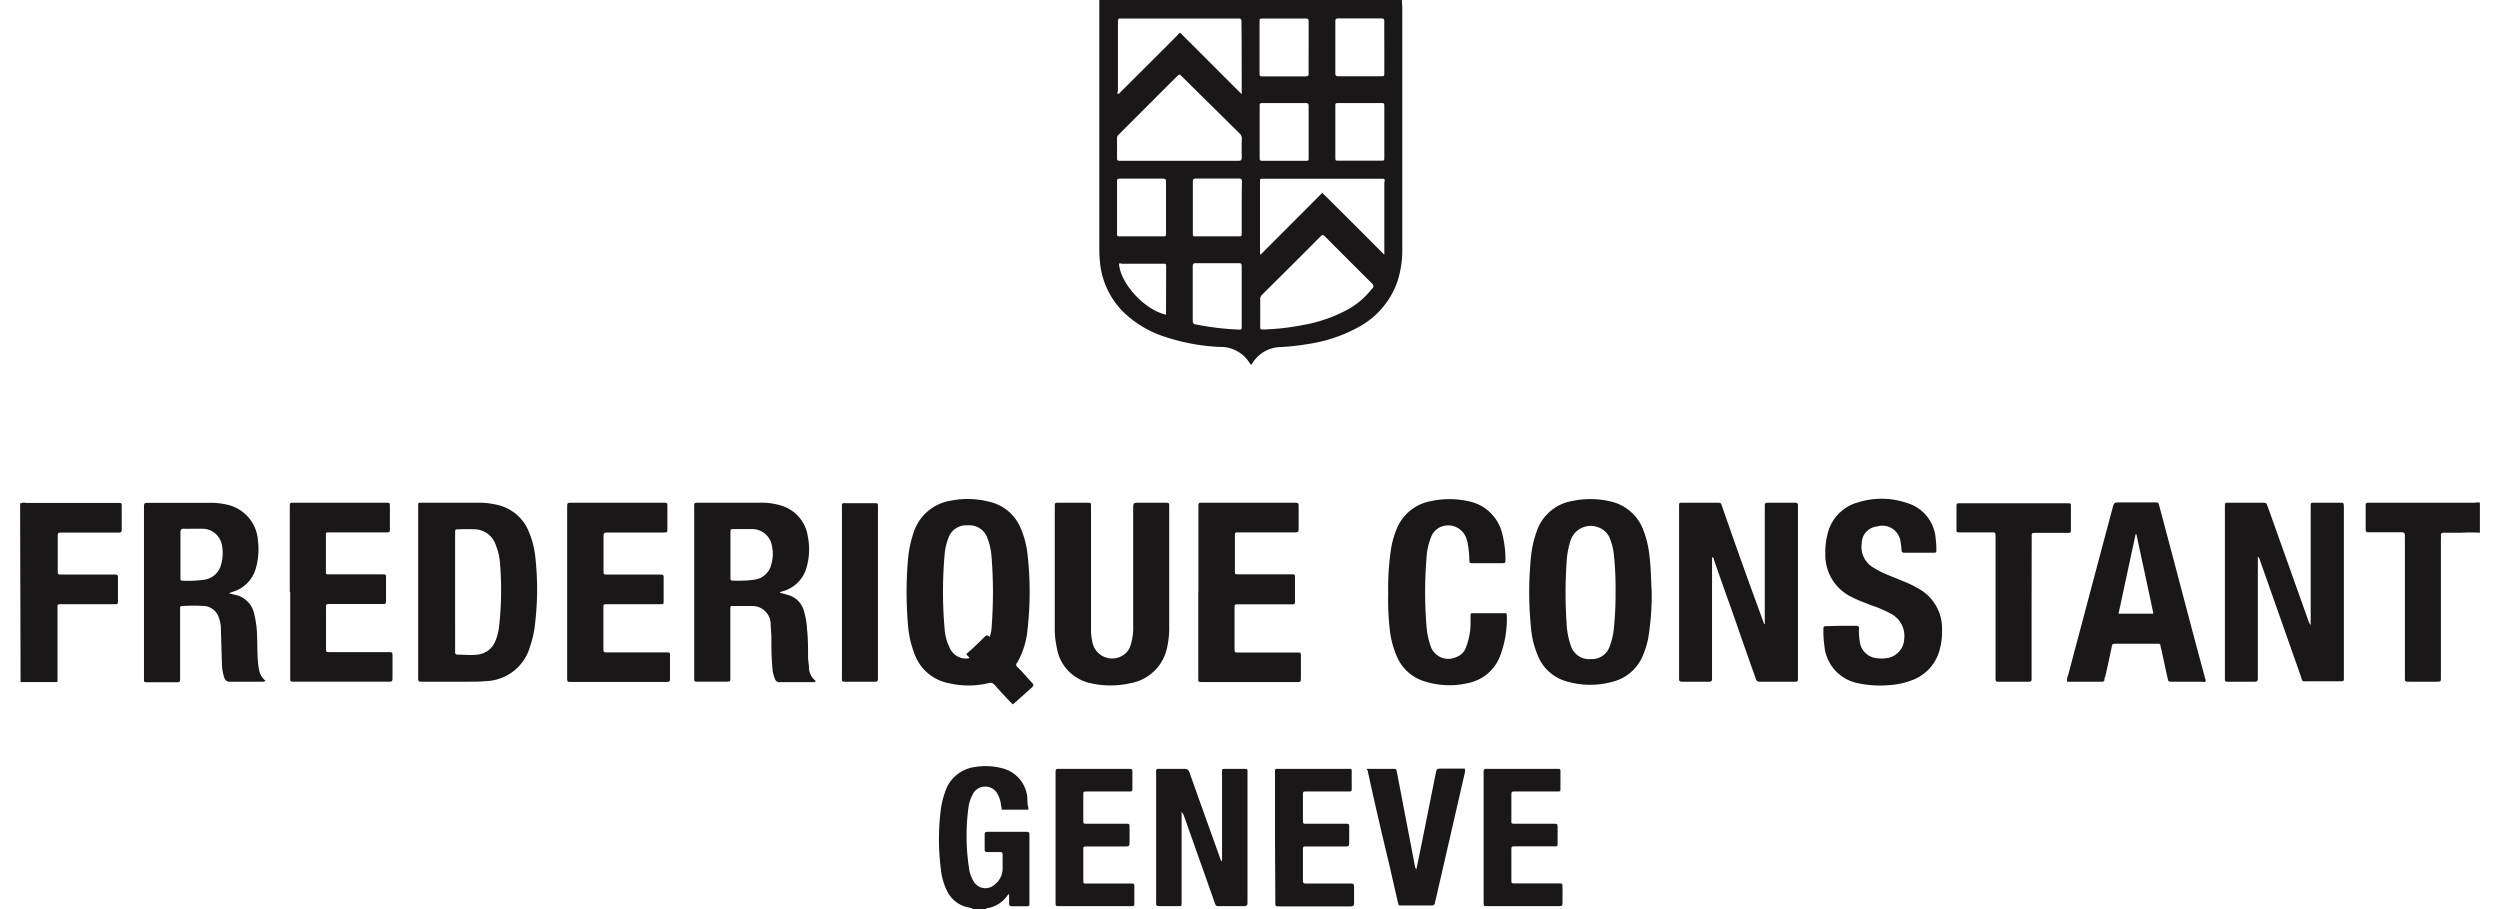 <?xml version="1.0" encoding="UTF-8"?>
<svg xmlns="http://www.w3.org/2000/svg" viewBox="0 0 220 80">
  <defs>
    <style>.cls-1{fill:none;}.cls-2{fill:#191717;}</style>
  </defs>
  <g id="Layer_2" data-name="Layer 2">
    <g id="Layer_1-2" data-name="Layer 1">
      <rect class="cls-1" width="220" height="80"></rect>
      <path class="cls-2" d="M218.23,46.88a15,15,0,0,0-1.64,0h-1.52c-.2,0-.29.06-.27.27s0,.2,0,.31V59.61c0,.37,0,.37-.38.38h-2.34c-.48,0-.45,0-.45-.44V47.4a2.26,2.26,0,0,1,0-.26c0-.22-.06-.3-.29-.3H208.4c-.17,0-.22-.07-.22-.23V44.45c0-.18.08-.22.23-.21h9.39a.9.9,0,0,1,.43,0Z"></path>
      <path class="cls-2" d="M85.64,80a1.43,1.43,0,0,0-.53-.17,2.64,2.64,0,0,1-1.74-1.37,5.5,5.5,0,0,1-.57-1.94,20.75,20.75,0,0,1,0-5.34,7.11,7.11,0,0,1,.35-1.43,3.18,3.18,0,0,1,2.69-2.26,5.66,5.66,0,0,1,2.28.1,2.92,2.92,0,0,1,2.29,2.66c0,.26,0,.52.07.77s0,.23-.22.23H88.15c0-.19-.06-.36-.08-.53a2.28,2.28,0,0,0-.27-.81,1.2,1.2,0,0,0-1.08-.69,1.22,1.22,0,0,0-1.12.68,3.32,3.32,0,0,0-.38,1.19,18.93,18.93,0,0,0,.07,5.42,2.9,2.9,0,0,0,.36,1,1.2,1.2,0,0,0,1.85.36,1.81,1.81,0,0,0,.73-1.37c0-.43,0-.86,0-1.29,0-.17-.07-.23-.23-.23H86.89c-.19,0-.24-.07-.24-.25,0-.43,0-.86,0-1.3,0-.2.08-.23.26-.23h3.42c.21,0,.26.06.26.27v6c0,.21,0,.29-.27.28-.41,0-.83,0-1.25,0-.22,0-.28-.08-.27-.28s0-.48,0-.69-.11,0-.13,0A2.69,2.69,0,0,1,87,79.9c-.08,0-.18,0-.23.1Z"></path>
      <path class="cls-2" d="M123.37,0V.09a1.15,1.15,0,0,1-.79.14H97.49a1.15,1.15,0,0,1-.75-.12l0-.11Z"></path>
      <path class="cls-2" d="M1.77,44.28h.1a1.15,1.15,0,0,1,.13.79V58.94c0,.85,0,.85.84.85H4.48a.8.8,0,0,1,.58.13c0,.13-.16.1-.25.1h-3Z"></path>
      <path class="cls-2" d="M123.37.09H97.17l-.43,0V21.55c0,.52,0,1,.06,1.55a7.11,7.11,0,0,0,2,4.3,9.37,9.37,0,0,0,3.78,2.26,17.85,17.85,0,0,0,4.74.87A3,3,0,0,1,110,32s.06.09.14.08a3,3,0,0,1,2.54-1.54,20.39,20.39,0,0,0,2.45-.27,13.16,13.16,0,0,0,4.39-1.47A7.26,7.26,0,0,0,123,24.69a9.2,9.2,0,0,0,.4-2.94V.52C123.38.38,123.37.24,123.37.09Zm-8.21,6.33c0,.21,0,.3-.29.3h-3.75c-.2,0-.28,0-.28-.26,0-1.53,0-3.06,0-4.57,0-.19,0-.26.24-.26h3.84c.21,0,.24.09.24.27,0,.76,0,1.51,0,2.28S115.15,5.67,115.16,6.42Zm0,2.94c0,.75,0,1.5,0,2.24s0,1.5,0,2.25c0,.3,0,.3-.31.3h-3.67c-.32,0-.33,0-.33-.33V9.41c0-.33,0-.34.32-.34h3.72C115.11,9.06,115.16,9.14,115.16,9.36ZM102.61,27.47c0,.08,0,.14,0,.22-1.88-.41-4-2.72-4.14-4.48.1-.07.19,0,.29,0h3.51c.35,0,.35-.05.35.33Zm0-7c0,.33,0,.33-.32.33H98.62c-.31,0-.32,0-.32-.3,0-1.5,0-3,0-4.49,0-.22,0-.3.29-.29,1.25,0,2.51,0,3.75,0,.25,0,.27.1.27.31Zm6.66,5.59v2.64c0,.31,0,.31-.3.3a23.45,23.45,0,0,1-3.73-.45c-.21,0-.28-.13-.28-.34,0-1.59,0-3.18,0-4.76,0-.23.06-.29.29-.29H109c.22,0,.27.06.27.27C109.27,24.32,109.27,25.19,109.27,26.07Zm0-7.81c0,.75,0,1.5,0,2.25,0,.3,0,.3-.31.3-1.23,0-2.45,0-3.67,0-.31,0-.32,0-.32-.3,0-1.5,0-3,0-4.49,0-.21.05-.3.29-.3,1.25,0,2.5,0,3.75,0,.25,0,.28.1.28.3C109.27,16.77,109.27,17.52,109.27,18.26Zm0-4.39c0,.23-.07.29-.3.29H98.51c-.14,0-.21-.05-.21-.2,0-.61,0-1.21,0-1.81,0-.18.12-.26.21-.36l1.87-1.87c1.06-1.06,2.11-2.12,3.18-3.17.23-.23.24-.23.46,0l5.06,5a.59.59,0,0,1,.2.45C109.26,12.78,109.26,13.33,109.28,13.87Zm0-5.69a1,1,0,0,1,0,.12c-1.48-1.47-2.92-2.92-4.36-4.36-.29-.29-.59-.57-.86-.86s-.25-.17-.41,0c-.71.73-1.42,1.43-2.14,2.15l-2.9,2.89c-.06.07-.1.15-.22.14s0-.21,0-.32c0-1.95,0-3.92,0-5.87a1.61,1.61,0,0,0,0-.22c0-.17.07-.22.24-.21H109c.2,0,.25.07.25.24C109.27,4,109.27,6.07,109.27,8.18Zm11.47,17.23a7.05,7.05,0,0,1-2,1.76,12.93,12.93,0,0,1-4.18,1.46,20.87,20.87,0,0,1-3.25.37c-.42,0-.42.05-.41-.37V27.56c0-.4,0-.81,0-1.22a.53.53,0,0,1,.17-.41c1.72-1.71,3.44-3.41,5.14-5.13.15-.15.23-.15.38,0q2.09,2.1,4.19,4.19A.27.27,0,0,1,120.74,25.41Zm1.08-9.29v5.53c0,.23,0,.44,0,.78-1.85-1.87-3.64-3.65-5.46-5.45l-5.41,5.42-.07,0V15.89c0-.11.05-.16.15-.16h10.59c.18,0,.25,0,.23.21A1.08,1.08,0,0,0,121.82,16.12Zm0-2.28c0,.31,0,.31-.3.31h-3.71c-.29,0-.3,0-.3-.31V9.38c0-.3,0-.31.3-.31h3.72c.28,0,.29,0,.29.32Zm0-9.64V6.4c0,.3,0,.31-.3.31H117.8c-.22,0-.31-.06-.29-.3V1.89c0-.21.06-.27.27-.27h3.75c.23,0,.3.06.29.29C121.81,2.67,121.82,3.44,121.82,4.2Z"></path>
      <path class="cls-2" d="M203.34,55V44.44c0-.16.07-.2.21-.2h2.33c.37,0,.37,0,.38.39v15c0,.31,0,.32-.32.32H203.3c-.84,0-.62.14-.89-.62l-3.5-9.93a.88.88,0,0,0-.22-.43V59.46c0,.1,0,.2,0,.3s-.06.23-.23.23H196c-.15,0-.22-.05-.21-.2V44.66c0-.46,0-.42.41-.42H199c.51,0,.42,0,.58.4q1.75,4.9,3.49,9.8A1.43,1.43,0,0,0,203.34,55Z"></path>
      <path class="cls-2" d="M155.3,54.9V44.74c0-.1,0-.2,0-.3s.06-.2.21-.2h2.42c.23,0,.32.07.29.3a2.09,2.09,0,0,0,0,.25V59.71c0,.2,0,.29-.26.28-1,0-2.08,0-3.11,0-.31,0-.32-.2-.38-.38-.68-1.9-1.34-3.8-2-5.7q-.83-2.31-1.64-4.64c0-.08,0-.17-.17-.23V59.41c0,.1,0,.2,0,.3s0,.29-.26.28c-.79,0-1.59,0-2.38,0-.22,0-.28-.09-.26-.28a1.61,1.61,0,0,0,0-.22V44.75c0-.58-.07-.5.5-.51H151c.51,0,.42,0,.57.4,1,2.86,2,5.72,3.06,8.58l.61,1.69Z"></path>
      <path class="cls-2" d="M90.83,60.1c-.44-.47-.87-1-1.32-1.42a.23.23,0,0,1,0-.36,7.2,7.2,0,0,0,.92-3,29.16,29.16,0,0,0,0-6.47,7.89,7.89,0,0,0-.61-2.37A3.92,3.92,0,0,0,87,44.14a7.61,7.61,0,0,0-3.39-.07,4.1,4.1,0,0,0-3.22,2.82,9.86,9.86,0,0,0-.49,2.39,33.43,33.43,0,0,0,0,5.66,8.8,8.8,0,0,0,.59,2.64,4,4,0,0,0,3,2.54,7.58,7.58,0,0,0,3.48,0,.48.48,0,0,1,.56.16c.51.56,1,1.12,1.6,1.71.59-.52,1.13-1,1.7-1.52C91,60.29,90.93,60.21,90.83,60.1Zm-3.56-5a3,3,0,0,1-.18.95c-.16-.18-.29-.17-.45,0-.52.51-1,1-1.59,1.48,0,.18.23.22.25.39A1.55,1.55,0,0,1,83.57,57a4.39,4.39,0,0,1-.44-1.62,37.64,37.64,0,0,1,0-6.63,5.24,5.24,0,0,1,.32-1.38,1.65,1.65,0,0,1,1.7-1.14,1.68,1.68,0,0,1,1.75,1.14,5.81,5.81,0,0,1,.36,1.68A40.06,40.06,0,0,1,87.27,55.09Z"></path>
      <path class="cls-2" d="M71.19,58.82c0-.32-.07-.63-.08-1,0-.82,0-1.64-.09-2.46a6.71,6.71,0,0,0-.28-1.61,2,2,0,0,0-1.46-1.41c-.21-.07-.44-.12-.66-.18a.43.43,0,0,1,.23-.12A3,3,0,0,0,71,49.86a5.86,5.86,0,0,0,.08-2.7,3.33,3.33,0,0,0-2.41-2.69,5.65,5.65,0,0,0-1.79-.23H61.55c-.52,0-.46,0-.46.48q0,6.18,0,12.36c0,.85,0,1.69,0,2.55,0,.35,0,.36.35.36h2.38c.48,0,.45,0,.45-.43V54.24c0-.23,0-.45,0-.69s.07-.23.23-.22c.54,0,1.1,0,1.64,0a1.61,1.61,0,0,1,1.68,1.57c0,.38.05.75.06,1.13,0,.9,0,1.81.09,2.72a2.93,2.93,0,0,0,.23,1,.39.39,0,0,0,.42.28h2.94c.08,0,.19,0,.21-.12A1.49,1.49,0,0,1,71.19,58.82Zm-3.33-9.1A1.75,1.75,0,0,1,66.46,51a10.38,10.38,0,0,1-2,.09.16.16,0,0,1-.18-.19v-4c0-.33,0-.34.33-.34h.74c.31,0,.62,0,.94,0a1.76,1.76,0,0,1,1.64,1.47A3.33,3.33,0,0,1,67.86,49.72Z"></path>
      <path class="cls-2" d="M22.81,59a5.31,5.31,0,0,1-.1-.68c-.08-.77-.05-1.55-.09-2.33a8.52,8.52,0,0,0-.26-2,2.15,2.15,0,0,0-1.73-1.66l-.49-.12.27-.11a3,3,0,0,0,2.14-2.23,6,6,0,0,0,.15-2.27,3.46,3.46,0,0,0-2.76-3.2,6.26,6.26,0,0,0-1.5-.15H13.15c-.48,0-.48,0-.48.48v15c0,.3,0,.3.3.31h2.47c.41,0,.41,0,.41-.43V53.5c0-.12.06-.17.18-.17a16.48,16.48,0,0,1,2,0,1.47,1.47,0,0,1,1.22,1,2.89,2.89,0,0,1,.19,1.06l.09,3.07a4,4,0,0,0,.21,1.18.48.48,0,0,0,.52.35c.93,0,1.86,0,2.81,0a.4.4,0,0,0,.3-.08A1.53,1.53,0,0,1,22.81,59Zm-3.36-9.3A1.77,1.77,0,0,1,18.06,51a9.91,9.91,0,0,1-2,.1q-.2,0-.18-.18v-.08c0-1.34,0-2.66,0-4,0-.22.07-.32.3-.31s.52,0,.78,0h0c.31,0,.63,0,.94,0a1.75,1.75,0,0,1,1.63,1.45A3.6,3.6,0,0,1,19.45,49.7Z"></path>
      <path class="cls-2" d="M47.12,49.13a7.77,7.77,0,0,0-.67-2.54,3.88,3.88,0,0,0-2.61-2.14A6.78,6.78,0,0,0,42,44.24H37c-.12,0-.2,0-.2.17V59.56c0,.44,0,.43.46.43h4c.49,0,1,0,1.46-.05a4.17,4.17,0,0,0,3.91-3,9.1,9.1,0,0,0,.47-2.19A25.41,25.41,0,0,0,47.12,49.13Zm-3.2,6a4.71,4.71,0,0,1-.33,1.29A1.9,1.9,0,0,1,42,57.61c-.56.07-1.13,0-1.69,0-.22,0-.27-.08-.26-.28,0-.68,0-1.36,0-2V46.92c0-.34,0-.34.33-.34a14.31,14.31,0,0,1,1.46,0A2,2,0,0,1,43.64,48,5.21,5.21,0,0,1,44,49.57,28.7,28.7,0,0,1,43.92,55.13Z"></path>
      <path class="cls-2" d="M145.17,49.08a9,9,0,0,0-.59-2.52,4,4,0,0,0-2.84-2.43,7.68,7.68,0,0,0-3.34-.05,4,4,0,0,0-3.2,2.77,9.31,9.31,0,0,0-.48,2.2,31.29,31.29,0,0,0,0,6.12,8.13,8.13,0,0,0,.67,2.67A3.85,3.85,0,0,0,138,60a7.34,7.34,0,0,0,3.89,0,3.91,3.91,0,0,0,2.7-2.35,8.08,8.08,0,0,0,.45-1.47,23.68,23.68,0,0,0,.31-4.14C145.29,51.12,145.29,50.09,145.17,49.08ZM142,55.47a5.9,5.9,0,0,1-.35,1.42A1.65,1.65,0,0,1,140,58a1.68,1.68,0,0,1-1.72-1.05,6.84,6.84,0,0,1-.42-2.15,38.47,38.47,0,0,1,0-5.26,7.29,7.29,0,0,1,.33-1.91,1.86,1.86,0,0,1,2.57-1.18,1.65,1.65,0,0,1,.89.89,5.49,5.49,0,0,1,.37,1.46,28.89,28.89,0,0,1,.15,3.35A29.13,29.13,0,0,1,142,55.47Z"></path>
      <path class="cls-2" d="M102.89,50.27v4.8a8,8,0,0,1-.18,1.89,4,4,0,0,1-3.23,3.16,7.85,7.85,0,0,1-3.51,0A3.79,3.79,0,0,1,93,57a7.65,7.65,0,0,1-.18-1.58V44.61c0-.36,0-.37.34-.37h2.51c.33,0,.34,0,.34.34V55.25a5.16,5.16,0,0,0,.17,1.46,1.77,1.77,0,0,0,2.57,1,1.58,1.58,0,0,0,.74-.92,5.21,5.21,0,0,0,.23-1.75V44.8c0-.56,0-.56.58-.56h2.16c.46,0,.43,0,.43.41Z"></path>
      <path class="cls-2" d="M162,55.07h1.34c.19,0,.26.06.25.25a5.27,5.27,0,0,0,.07,1.12,1.65,1.65,0,0,0,1.51,1.48,2.82,2.82,0,0,0,.82,0,1.77,1.77,0,0,0,1.58-1.68,2.2,2.2,0,0,0-1.13-2.21,10.4,10.4,0,0,0-1.78-.77c-.57-.22-1.13-.43-1.67-.7a4.09,4.09,0,0,1-2.36-3.83,6,6,0,0,1,.17-1.63,3.78,3.78,0,0,1,2.73-2.9,6.93,6.93,0,0,1,4.25.05,3.53,3.53,0,0,1,2.56,3.16,7.57,7.57,0,0,1,.06,1c0,.16,0,.23-.22.23h-2.6c-.19,0-.24-.08-.25-.26a3.94,3.94,0,0,0-.08-.68,1.61,1.61,0,0,0-2.07-1.37,1.5,1.5,0,0,0-1.35,1.5,2.1,2.1,0,0,0,1,2.1,8.23,8.23,0,0,0,1.39.7l1.64.67c.31.14.62.3.92.47a4,4,0,0,1,2.12,3.57,6.06,6.06,0,0,1-.21,1.84,3.9,3.9,0,0,1-2.31,2.63,6.62,6.62,0,0,1-2,.47,9.35,9.35,0,0,1-2.84-.15,3.68,3.68,0,0,1-3-3.37,8.41,8.41,0,0,1-.08-1.33c0-.32,0-.32.35-.33Z"></path>
      <path class="cls-2" d="M194.05,59.7l-.84-3.13c-1.06-4-2.11-8-3.18-12-.09-.36-.09-.36-.45-.36h-3c-.54,0-.54,0-.68.52Q183.94,52.08,182,59.4a1.22,1.22,0,0,0-.1.59H185a.18.18,0,0,0,.19-.14c0-.1,0-.2.07-.29.2-.89.39-1.77.58-2.66,0-.16.07-.25.27-.25h3.76c.15,0,.25,0,.26.2a1.09,1.09,0,0,0,.07.3c.18.82.35,1.66.54,2.48.07.36.07.36.44.36h2.56a.53.53,0,0,0,.33,0A.31.31,0,0,0,194.05,59.7ZM186.43,54c.51-2.35,1-4.67,1.51-7H188c.5,2.32,1,4.64,1.5,7Z"></path>
      <path class="cls-2" d="M25.5,52.09V44.57c0-.32,0-.33.33-.33H34c.3,0,.3,0,.31.32V46.5c0,.34,0,.35-.37.35h-4.8c-.53,0-.46-.05-.46.45,0,.94,0,1.88,0,2.81,0,.48-.06.43.44.43h4.42c.48,0,.43,0,.43.45v1.77c0,.43,0,.39-.41.39H29.16c-.55,0-.47,0-.47.49q0,1.71,0,3.42c0,.32,0,.33.33.33h5.32c.15,0,.2.07.2.21v.87c0,.41,0,.83,0,1.25,0,.21-.07.28-.28.27-.5,0-1,0-1.51,0h-7c-.15,0-.22-.05-.21-.2v-7.7Z"></path>
      <path class="cls-2" d="M49.91,52.09V44.65c0-.41,0-.41.43-.41h8.09c.21,0,.31,0,.3.28,0,.66,0,1.33,0,2,0,.33,0,.34-.33.34h-3c-.67,0-1.35,0-2,0-.23,0-.29.08-.29.3,0,1,0,2,0,3.07,0,.33,0,.33.33.33h4.49c.52,0,.47,0,.47.46v1.82c0,.33,0,.33-.33.33H53.52c-.48,0-.42,0-.42.42,0,1.15,0,2.31,0,3.46,0,.35,0,.36.35.36h5.28c.16,0,.23,0,.23.22q0,1.08,0,2.16c0,.18-.09.23-.24.22H50.28c-.37,0-.37,0-.37-.38Z"></path>
      <path class="cls-2" d="M105.46,52.1V44.45c0-.15.05-.21.2-.21h8.39c.16,0,.23.06.23.23,0,.7,0,1.41,0,2.11,0,.22-.08.27-.28.27h-5c-.33,0-.33,0-.33.32,0,1,0,2,0,3.07,0,.3,0,.3.3.3h4.8c.13,0,.19.05.19.18V53c0,.13-.06.18-.18.18H109c-.36,0-.36,0-.36.35,0,1.17,0,2.34,0,3.5,0,.42,0,.39.42.39h5c.46,0,.42,0,.42.42v1.68c0,.57,0,.5-.52.5h-8.09c-.47,0-.42,0-.42-.42V52.1Z"></path>
      <path class="cls-2" d="M122.16,52.18a22.79,22.79,0,0,1,.26-3.92,7.53,7.53,0,0,1,.5-1.74,4,4,0,0,1,3-2.42,7.63,7.63,0,0,1,3.26,0,3.8,3.8,0,0,1,3,2.8,9.29,9.29,0,0,1,.3,2.4c0,.17,0,.26-.24.26-.9,0-1.81,0-2.72,0-.19,0-.21-.08-.22-.24a7.94,7.94,0,0,0-.14-1.46c0-.14-.06-.28-.1-.41a1.68,1.68,0,0,0-2.25-1.09,1.53,1.53,0,0,0-.86.87,5.81,5.81,0,0,0-.42,1.93,36.56,36.56,0,0,0,0,5.92,6.82,6.82,0,0,0,.35,1.73,1.64,1.64,0,0,0,2.3,1,1.35,1.35,0,0,0,.82-.83,5.92,5.92,0,0,0,.41-2c0-.26,0-.52,0-.78s.05-.24.22-.24h2.77c.14,0,.2,0,.2.2a9.22,9.22,0,0,1-.62,3.64,3.82,3.82,0,0,1-2.74,2.3A7.18,7.18,0,0,1,125.5,60,3.86,3.86,0,0,1,123,57.94a8.15,8.15,0,0,1-.7-2.52A24.12,24.12,0,0,1,122.16,52.18Z"></path>
      <path class="cls-2" d="M5.06,59.93c-1,.07-2,0-2.94,0-.19,0-.25-.09-.24-.27s0-.23,0-.34c0-4.85,0-9.7,0-14.55,0-.17,0-.34,0-.51a.87.87,0,0,1,.42,0h8.18c.15,0,.23,0,.23.22q0,1.08,0,2.16c0,.2-.1.23-.27.23h-5c-.35,0-.35,0-.36.35v2.94c0,.4,0,.4.39.4h4.67c.2,0,.25.08.24.26,0,.46,0,.92,0,1.38v.56c0,.46,0,.41-.43.41H5.48c-.48,0-.42,0-.42.43Z"></path>
      <path class="cls-2" d="M107.54,75.76V68.15c0-.1,0-.2,0-.3s0-.19.18-.19h1.9a.14.14,0,0,1,.16.16V79.28a1,1,0,0,0,0,.17c0,.23-.08.29-.3.29-.71,0-1.41,0-2.12,0-.36,0-.36,0-.48-.34-.88-2.5-1.77-5-2.65-7.49a1.35,1.35,0,0,0-.25-.47v7.83c0,.53.05.47-.46.47s-1,0-1.51,0c-.21,0-.3-.07-.27-.28V68.14c0-.53-.06-.48.49-.48s1.33,0,2,0c.27,0,.37.1.45.33.86,2.43,1.73,4.85,2.6,7.28.06.17.12.34.19.51Z"></path>
      <path class="cls-2" d="M178.78,53.42v6.36c0,.14-.05.21-.2.21-.92,0-1.85,0-2.77,0-.15,0-.21-.07-.2-.21V47.32c0-.53,0-.47-.5-.47h-2.6c-.34,0-.34,0-.34-.31,0-.68,0-1.36,0-2,0-.17,0-.27.24-.25h9.65c.13,0,.18,0,.18.18v2.25c0,.17-.1.17-.23.17h-2.73c-.56,0-.49,0-.49.48Z"></path>
      <path class="cls-2" d="M120.28,67.66h2.41c.21,0,.21.15.24.29.14.75.29,1.5.43,2.25.38,2,.77,4,1.15,6a.5.5,0,0,0,.13.3c.16-.76.31-1.5.46-2.23.42-2.08.83-4.15,1.25-6.23.08-.4.09-.4.49-.4h1.73c.11,0,.23,0,.33,0a.71.71,0,0,1,0,.38q-1.28,5.58-2.56,11.15a1.14,1.14,0,0,0-.06.25c0,.2-.13.26-.32.26h-2.47c-.45,0-.38.09-.5-.39-.25-1.08-.5-2.16-.74-3.24q-1-4.12-1.9-8.25S120.3,67.77,120.28,67.66Z"></path>
      <path class="cls-2" d="M130.56,73.7V68.17c0-.1,0-.2,0-.3s.05-.22.2-.21h6.4a.14.14,0,0,1,.16.16V69.5c0,.11-.06.15-.16.15h-3.8c-.35,0-.36,0-.36.36v2.08c0,.4-.05.4.39.4h3.29c.39,0,.39,0,.39.4v1.26c0,.33,0,.33-.32.33h-3.42c-.32,0-.33,0-.33.34v2.59c0,.32,0,.33.35.33h3.76c.42,0,.38,0,.39.4s0,.86,0,1.29c0,.21,0,.31-.28.31h-6.36c-.29,0-.3,0-.3-.33Z"></path>
      <path class="cls-2" d="M92.89,73.69V68.16c0-.1,0-.2,0-.3s.06-.21.21-.2h6.35c.15,0,.2.07.2.21v1.6c0,.12-.05.18-.18.18h-3.8c-.34,0-.34,0-.34.33,0,.73,0,1.47,0,2.2,0,.3,0,.31.3.31h3.29c.54,0,.47-.06.48.49s0,.81,0,1.21c0,.24-.07.3-.29.3H95.65c-.32,0-.32,0-.32.35,0,.85,0,1.7,0,2.55,0,.4,0,.36.39.36h3.93c.13,0,.17.07.17.19v1.6c0,.14,0,.21-.2.2H93.05c-.11,0-.15-.06-.16-.16V73.69Z"></path>
      <path class="cls-2" d="M112.2,73.69V67.81a.14.14,0,0,1,.16-.15h6.4c.12,0,.19,0,.19.17,0,.55,0,1.09,0,1.64,0,.13-.06.18-.19.18H115c-.33,0-.34,0-.34.33v2.21c0,.29,0,.3.31.3h3.38c.39,0,.38,0,.38.37s0,.89,0,1.34c0,.24-.08.29-.29.29h-3.55c-.16,0-.23,0-.23.22v2.81c0,.2.1.23.26.23h2.69c.43,0,.86,0,1.29,0,.23,0,.26.1.26.29,0,.47,0,1,0,1.42,0,.23-.07.3-.3.3h-6.22c-.44,0-.41,0-.41-.42Z"></path>
      <path class="cls-2" d="M77.26,52.13v7.34a2.25,2.25,0,0,0,0,.26c0,.22-.08.27-.28.26H74.3c-.14,0-.22-.05-.21-.2v-15c0-.57-.07-.51.5-.51h2.25c.46,0,.42,0,.42.41v7.48Z"></path>
    </g>
  </g>
</svg>

